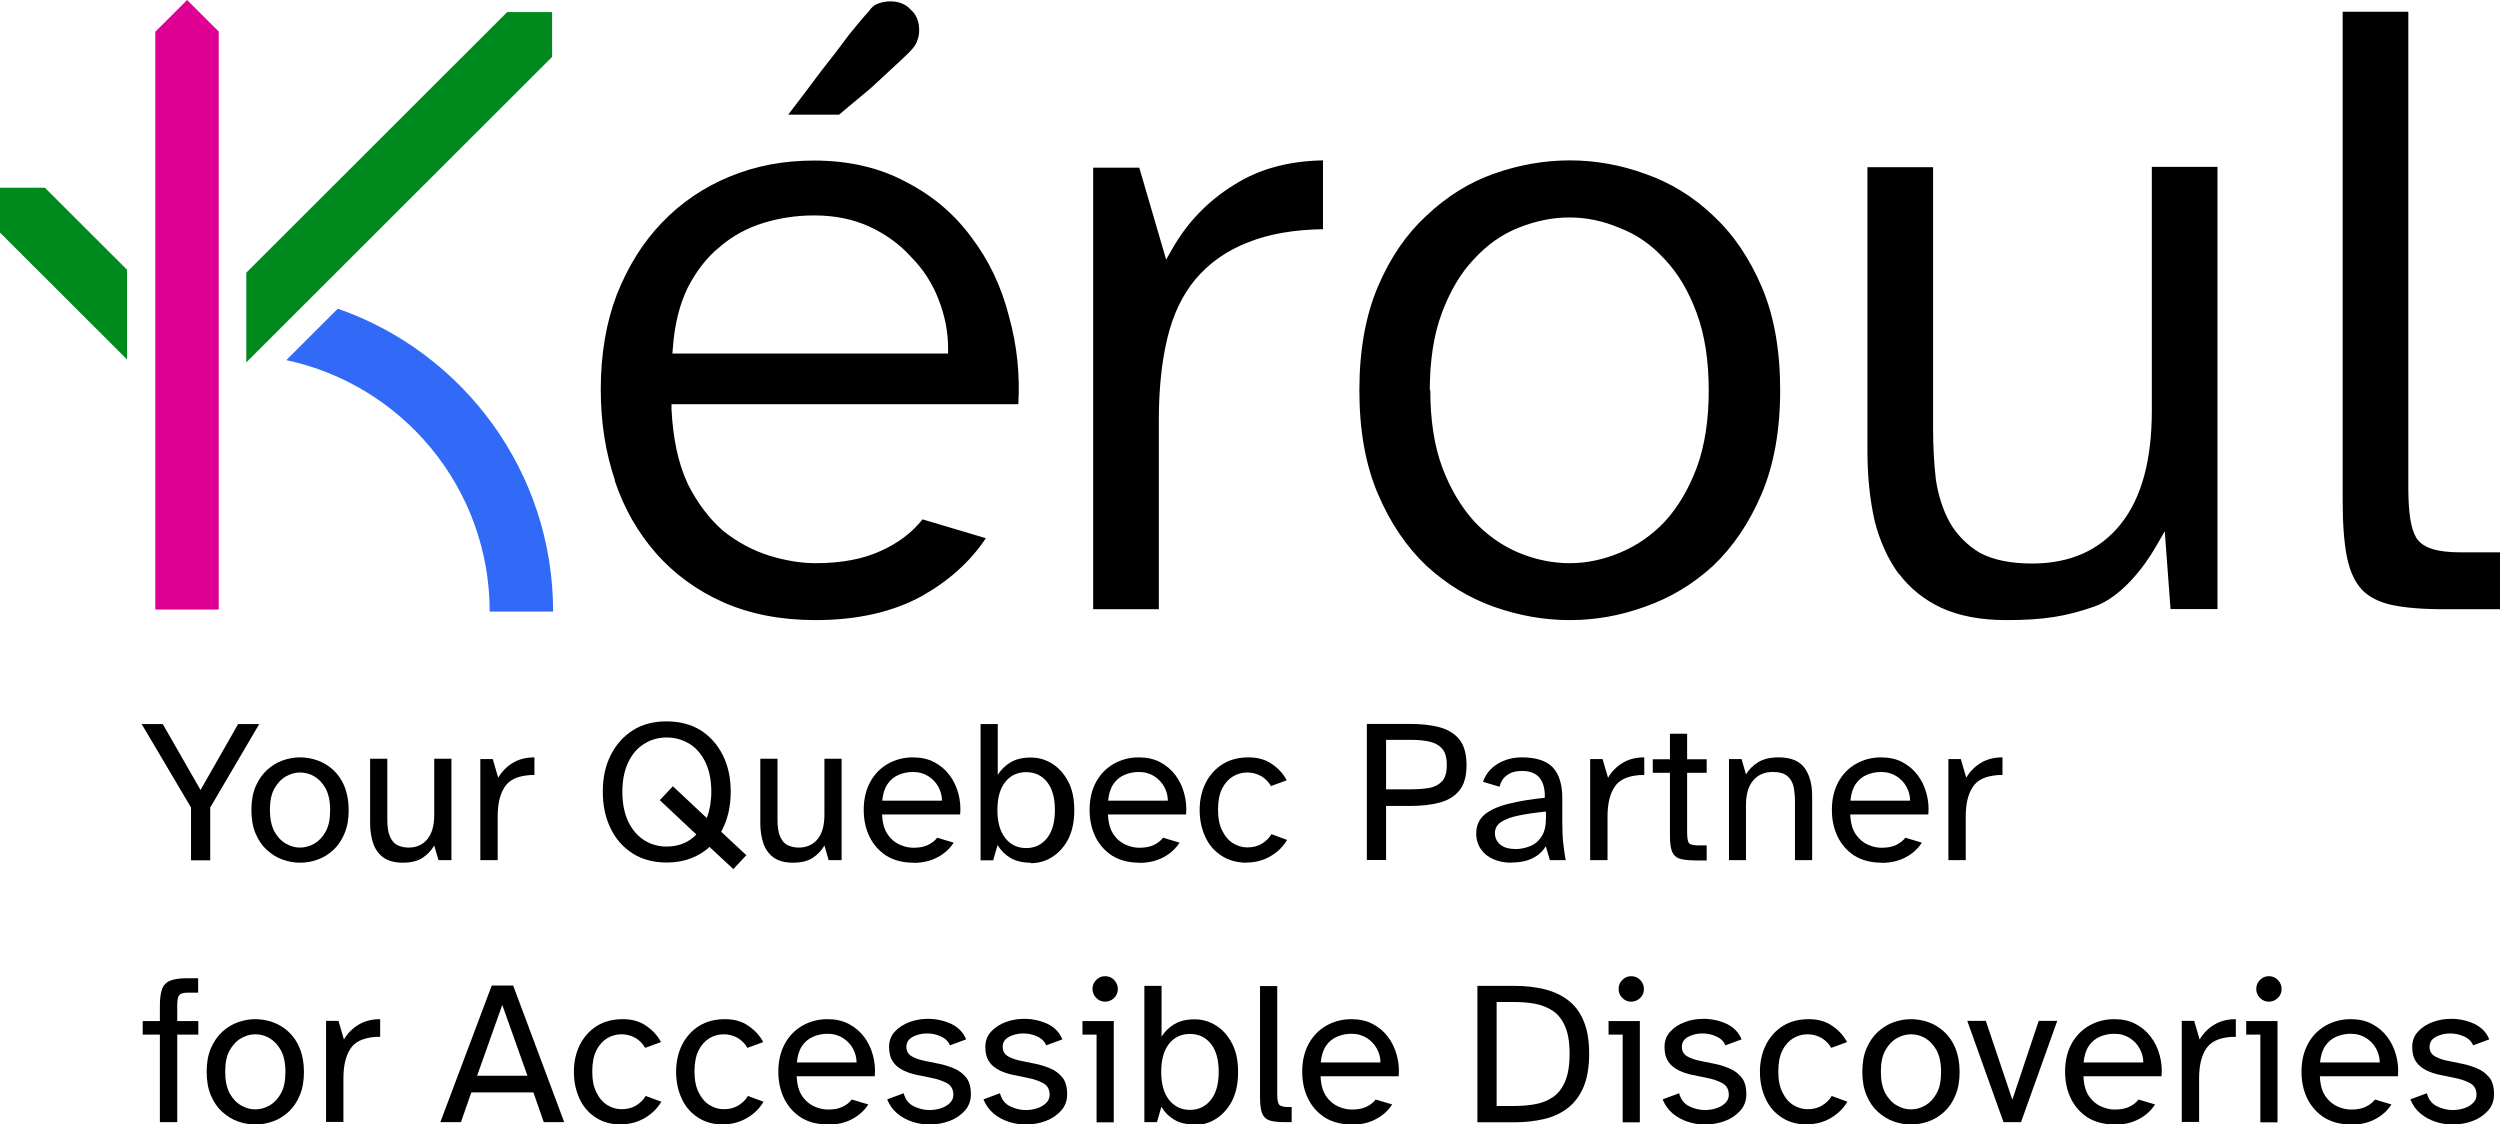 <svg width="249" height="112" viewBox="0 0 249 112" fill="none" xmlns="http://www.w3.org/2000/svg">
<g clip-path="url(#clip0_2001_20728)">
<path d="M21.786 3.164V60.712H15.467V3.164L18.635 0L21.803 3.164H21.786Z" fill="#DF0093"/>
<path d="M4.472 18.698L12.655 26.87V35.805L0 23.165V18.698H4.472ZM50.518 1.201L24.531 27.158V36.092L54.991 5.668V1.201H50.518Z" fill="#008A1E"/>
<path fill-rule="evenodd" clip-rule="evenodd" d="M28.529 35.855L33.645 30.745C46.131 35.094 55.092 46.955 55.092 60.915H48.773C48.773 48.614 40.1 38.343 28.529 35.872V35.855Z" fill="#306AF6"/>
<path d="M233.77 55.552C233.482 54.148 233.33 52.286 233.33 49.934V1.168H239.869V48.665C239.869 49.833 239.937 50.814 240.055 51.626C240.174 52.422 240.377 53.081 240.665 53.572C241.004 54.114 241.58 54.469 242.291 54.689C243.003 54.909 243.918 55.011 245.002 55.011H249V60.679H243.376C241.224 60.679 239.496 60.527 238.158 60.239C236.921 59.951 235.955 59.461 235.261 58.75C234.566 57.989 234.058 56.94 233.77 55.552ZM131.734 15.974C128.244 16.041 125.313 16.871 122.891 18.427C120.316 20.018 118.266 22.133 116.758 24.79L116.148 25.856L113.471 16.701H108.88V60.679H115.42V41.863C115.42 38.8 115.691 36.11 116.25 33.758C116.809 31.389 117.741 29.409 119.062 27.819C120.451 26.177 122.213 24.942 124.331 24.13C126.397 23.301 128.871 22.878 131.768 22.827V15.991L131.734 15.974ZM189.147 57.16C190.231 58.598 191.638 59.731 193.366 60.544C195.144 61.356 197.296 61.762 199.82 61.762C203.496 61.762 205.749 61.407 208.562 60.425C209.9 59.968 211.12 59.004 212.204 57.87C213.271 56.736 214.152 55.45 214.762 54.384L215.609 52.912L216.185 60.662H220.861V16.617H214.322V40.882C214.322 45.789 213.322 49.579 211.221 52.202C209.121 54.824 206.156 56.127 202.412 56.127C200.311 56.127 198.566 55.789 197.194 55.061C195.924 54.3 194.924 53.285 194.213 52.066C193.518 50.797 193.044 49.342 192.806 47.718V47.701C192.62 46.11 192.535 44.418 192.535 42.641V16.651H185.996V44.909C185.996 47.413 186.233 49.731 186.708 51.863C187.233 53.928 188.046 55.704 189.147 57.21V57.16ZM84.536 10.61C85.197 10.068 85.908 9.476 86.688 8.816C87.467 8.089 88.212 7.395 88.941 6.735C89.669 6.075 90.194 5.567 90.55 5.212C91.007 4.755 91.245 4.4 91.329 4.146V4.112C91.482 3.74 91.55 3.401 91.55 3.046C91.55 2.082 91.245 1.405 90.652 0.914H90.635V0.88C90.144 0.39 89.5 0.136 88.653 0.136C88.246 0.136 87.823 0.22 87.399 0.373C87.077 0.508 86.789 0.745 86.552 1.1V1.134L86.501 1.168C86.112 1.574 85.468 2.335 84.553 3.469C83.706 4.62 82.808 5.804 81.842 7.006C80.945 8.207 80.097 9.341 79.318 10.356C78.996 10.779 78.725 11.134 78.505 11.422H83.57C83.774 11.253 84.096 10.982 84.519 10.627L84.536 10.61ZM61.259 47.87C60.31 45.078 59.836 42.049 59.836 38.783C59.836 35.264 60.378 32.116 61.428 29.358C62.547 26.516 64.054 24.13 65.918 22.184C67.849 20.17 70.102 18.647 72.694 17.581C75.269 16.515 78.064 15.991 81.063 15.991C84.536 15.991 87.585 16.701 90.211 18.106C92.854 19.459 95.023 21.287 96.717 23.588C98.478 25.89 99.749 28.546 100.511 31.575C101.291 34.384 101.596 37.277 101.426 40.255H66.883V40.797C67.036 43.69 67.544 46.144 68.493 48.174V48.191C69.475 50.12 70.661 51.694 72.05 52.895C73.49 54.029 75.015 54.841 76.641 55.349C78.251 55.84 79.776 56.093 81.216 56.093C83.791 56.093 85.976 55.687 87.755 54.858C89.449 54.097 90.838 53.048 91.888 51.728L98.191 53.606C96.649 55.924 94.514 57.853 91.804 59.376C88.89 60.967 85.366 61.762 81.216 61.762C77.793 61.762 74.727 61.17 72.034 59.985C69.391 58.801 67.171 57.176 65.359 55.129C63.546 53.065 62.157 50.645 61.225 47.87H61.259ZM66.968 35.213H94.43V34.688C94.43 33.047 94.108 31.44 93.498 29.866C92.871 28.225 91.956 26.82 90.77 25.619C89.635 24.35 88.263 23.351 86.637 22.59C84.993 21.828 83.147 21.456 81.08 21.456C79.335 21.456 77.658 21.71 76.049 22.201C74.422 22.708 72.965 23.487 71.712 24.57C70.441 25.585 69.374 26.956 68.51 28.631C67.697 30.289 67.188 32.286 67.019 34.638L66.968 35.213ZM137.24 49.19C136.003 46.296 135.393 42.861 135.393 38.868C135.393 34.874 136.02 31.423 137.24 28.546C138.476 25.636 140.103 23.284 142.085 21.473C144.084 19.578 146.303 18.19 148.76 17.311C151.301 16.414 153.825 15.974 156.349 15.974C158.874 15.974 161.381 16.414 163.854 17.311C166.378 18.19 168.632 19.578 170.614 21.456C172.596 23.284 174.205 25.636 175.459 28.546C176.696 31.44 177.305 34.874 177.305 38.868C177.305 42.861 176.679 46.313 175.459 49.19C174.222 52.1 172.596 54.486 170.614 56.364C168.615 58.192 166.361 59.545 163.854 60.425C161.381 61.322 158.89 61.762 156.349 61.762C153.808 61.762 151.301 61.322 148.76 60.425C146.303 59.545 144.084 58.192 142.085 56.364C140.103 54.486 138.476 52.1 137.24 49.19ZM142.458 38.868C142.458 41.812 142.847 44.401 143.66 46.584C144.457 48.699 145.524 50.476 146.828 51.931C148.133 53.318 149.607 54.351 151.25 55.044C152.927 55.738 154.621 56.093 156.332 56.093C158.043 56.093 159.687 55.738 161.313 55.061C163.007 54.367 164.515 53.318 165.819 51.948C167.141 50.493 168.191 48.716 168.987 46.601C169.8 44.401 170.19 41.829 170.19 38.885C170.19 35.941 169.8 33.352 168.987 31.169C168.191 29.003 167.124 27.209 165.802 25.822C164.498 24.384 162.99 23.334 161.279 22.691C159.653 21.998 157.993 21.659 156.298 21.659C154.604 21.659 152.91 22.015 151.233 22.691C149.59 23.334 148.116 24.384 146.795 25.822C145.473 27.209 144.423 29.003 143.61 31.169C142.796 33.352 142.407 35.941 142.407 38.885L142.458 38.868Z" fill="black"/>
<path d="M19.025 85.688V80.425L14.112 72.117H16.212L19.973 78.683L23.717 72.117H25.818L20.939 80.425V85.688H19.025Z" fill="black"/>
<path d="M29.884 85.925C29.308 85.925 28.732 85.823 28.156 85.62C27.58 85.417 27.072 85.096 26.597 84.672C26.123 84.249 25.75 83.708 25.462 83.031C25.174 82.354 25.039 81.576 25.039 80.679C25.039 79.782 25.174 78.987 25.462 78.327C25.75 77.667 26.123 77.126 26.597 76.686C27.072 76.263 27.58 75.941 28.156 75.738C28.732 75.535 29.308 75.434 29.884 75.434C30.46 75.434 31.053 75.535 31.629 75.738C32.205 75.941 32.73 76.263 33.187 76.686C33.645 77.109 34.034 77.65 34.305 78.327C34.576 78.987 34.729 79.782 34.729 80.679C34.729 81.576 34.593 82.371 34.305 83.031C34.034 83.691 33.662 84.233 33.187 84.672C32.713 85.096 32.205 85.417 31.629 85.62C31.053 85.823 30.477 85.925 29.884 85.925ZM29.884 84.419C30.375 84.419 30.849 84.283 31.307 84.029C31.764 83.759 32.154 83.353 32.442 82.811C32.747 82.27 32.882 81.559 32.882 80.679C32.882 79.799 32.73 79.105 32.442 78.547C32.137 78.006 31.764 77.6 31.307 77.329C30.849 77.058 30.375 76.94 29.884 76.94C29.392 76.94 28.935 77.075 28.478 77.329C28.003 77.6 27.631 78.006 27.326 78.547C27.021 79.088 26.885 79.799 26.885 80.679C26.885 81.559 27.038 82.253 27.326 82.811C27.631 83.353 28.003 83.759 28.478 84.029C28.952 84.3 29.409 84.419 29.884 84.419Z" fill="black"/>
<path d="M40.117 85.925C39.337 85.925 38.693 85.756 38.219 85.434C37.745 85.096 37.406 84.639 37.186 84.047C36.982 83.454 36.864 82.778 36.864 82.016V75.569H38.575V81.61C38.575 82.355 38.66 82.93 38.846 83.336C39.032 83.742 39.269 84.03 39.591 84.182C39.913 84.334 40.286 84.419 40.693 84.419C41.489 84.419 42.115 84.131 42.573 83.573C43.03 83.015 43.251 82.202 43.251 81.119V75.569H44.962V85.671H43.674L43.251 84.216C42.963 84.707 42.573 85.113 42.099 85.434C41.607 85.756 40.947 85.925 40.099 85.925H40.117Z" fill="black"/>
<path d="M47.841 85.688V75.603H49.078L49.62 77.464C49.976 76.855 50.45 76.364 51.06 75.992C51.67 75.62 52.382 75.434 53.229 75.434V77.193H52.941C52.839 77.193 52.737 77.193 52.653 77.21C51.501 77.312 50.687 77.701 50.247 78.412C49.789 79.122 49.569 80.087 49.569 81.339V85.671H47.858L47.841 85.688Z" fill="black"/>
<path d="M73.05 86.568L70.661 84.351C70.136 84.859 69.509 85.231 68.781 85.502C68.069 85.773 67.273 85.908 66.392 85.908C65.088 85.908 63.969 85.603 63.021 85.011C62.072 84.402 61.327 83.573 60.818 82.507C60.293 81.441 60.039 80.223 60.039 78.852C60.039 77.481 60.293 76.28 60.818 75.231C61.343 74.182 62.072 73.353 63.021 72.743C63.969 72.134 65.104 71.847 66.392 71.847C67.68 71.847 68.848 72.151 69.797 72.743C70.746 73.353 71.474 74.182 71.999 75.231C72.525 76.28 72.779 77.498 72.779 78.852C72.779 79.613 72.694 80.324 72.542 81.001C72.372 81.678 72.135 82.287 71.83 82.845L74.337 85.18L73.033 86.568H73.05ZM66.409 84.317C67.595 84.317 68.594 83.911 69.357 83.116L65.714 79.698L67.019 78.311L70.39 81.475C70.543 81.103 70.644 80.713 70.729 80.273C70.797 79.833 70.847 79.36 70.847 78.869C70.847 77.701 70.644 76.72 70.254 75.908C69.865 75.096 69.323 74.486 68.662 74.08C67.984 73.674 67.239 73.454 66.409 73.454C65.579 73.454 64.85 73.657 64.173 74.08C63.495 74.486 62.97 75.096 62.58 75.908C62.191 76.72 61.987 77.701 61.987 78.869C61.987 80.036 62.191 81.035 62.58 81.847C62.97 82.659 63.512 83.268 64.173 83.691C64.85 84.114 65.579 84.317 66.409 84.317Z" fill="black"/>
<path d="M78.979 85.925C78.2 85.925 77.556 85.756 77.082 85.434C76.608 85.096 76.269 84.639 76.048 84.047C75.845 83.454 75.727 82.778 75.727 82.016V75.569H77.438V81.61C77.438 82.355 77.522 82.93 77.709 83.336C77.895 83.742 78.132 84.03 78.454 84.182C78.776 84.334 79.149 84.419 79.555 84.419C80.352 84.419 80.978 84.131 81.436 83.573C81.893 83.015 82.113 82.202 82.113 81.119V75.569H83.824V85.671H82.537L82.113 84.216C81.825 84.707 81.436 85.113 80.961 85.434C80.47 85.756 79.809 85.925 78.962 85.925H78.979Z" fill="black"/>
<path d="M90.974 85.925C89.923 85.925 89.025 85.688 88.28 85.231C87.552 84.757 86.993 84.131 86.603 83.336C86.213 82.54 86.027 81.644 86.027 80.662C86.027 79.596 86.247 78.665 86.671 77.887C87.094 77.109 87.687 76.5 88.433 76.077C89.178 75.654 90.008 75.434 90.923 75.434C91.719 75.434 92.431 75.586 93.04 75.907C93.65 76.229 94.159 76.652 94.565 77.193C94.972 77.735 95.26 78.327 95.446 79.021C95.632 79.698 95.7 80.391 95.632 81.119H87.856C87.89 81.965 88.077 82.625 88.415 83.116C88.754 83.606 89.178 83.945 89.652 84.148C90.127 84.351 90.567 84.436 90.974 84.436C91.55 84.436 92.024 84.351 92.414 84.165C92.803 83.979 93.108 83.742 93.345 83.437L94.989 83.928C94.616 84.503 94.108 84.994 93.413 85.366C92.736 85.739 91.922 85.942 90.974 85.942V85.925ZM87.873 79.748H93.82C93.82 79.275 93.701 78.818 93.464 78.378C93.227 77.938 92.888 77.583 92.465 77.312C92.041 77.041 91.533 76.889 90.923 76.889C90.415 76.889 89.94 76.99 89.5 77.177C89.059 77.363 88.687 77.667 88.399 78.09C88.111 78.513 87.941 79.055 87.873 79.731V79.748Z" fill="black"/>
<path d="M102.646 85.925C101.866 85.925 101.189 85.772 100.647 85.451C100.105 85.129 99.681 84.706 99.359 84.165L98.919 85.688H97.665V72.117H99.376V77.194C99.681 76.669 100.121 76.246 100.664 75.924C101.206 75.603 101.866 75.451 102.663 75.451C103.459 75.451 104.153 75.654 104.814 76.077C105.475 76.483 106 77.092 106.407 77.87C106.813 78.649 107 79.596 107 80.713C107 81.83 106.796 82.777 106.407 83.556C106 84.334 105.475 84.926 104.814 85.349C104.153 85.772 103.442 85.975 102.663 85.975L102.646 85.925ZM102.205 84.469C103.069 84.469 103.764 84.131 104.289 83.471C104.814 82.811 105.068 81.881 105.068 80.679C105.068 79.478 104.814 78.547 104.289 77.887C103.764 77.227 103.069 76.906 102.205 76.906C101.341 76.906 100.647 77.227 100.121 77.887C99.596 78.547 99.342 79.478 99.342 80.679C99.342 81.881 99.596 82.794 100.121 83.471C100.647 84.131 101.341 84.469 102.205 84.469Z" fill="black"/>
<path d="M113.471 85.925C112.421 85.925 111.523 85.688 110.778 85.231C110.049 84.757 109.49 84.131 109.1 83.336C108.711 82.54 108.524 81.644 108.524 80.662C108.524 79.596 108.745 78.665 109.168 77.887C109.592 77.109 110.185 76.5 110.93 76.077C111.675 75.654 112.506 75.434 113.42 75.434C114.217 75.434 114.928 75.586 115.538 75.907C116.148 76.229 116.656 76.652 117.063 77.193C117.469 77.735 117.757 78.327 117.944 79.021C118.13 79.698 118.198 80.391 118.13 81.119H110.354C110.388 81.965 110.574 82.625 110.913 83.116C111.252 83.606 111.675 83.945 112.15 84.148C112.624 84.351 113.065 84.436 113.471 84.436C114.047 84.436 114.522 84.351 114.911 84.165C115.301 83.979 115.606 83.742 115.843 83.437L117.486 83.928C117.114 84.503 116.605 84.994 115.911 85.366C115.233 85.739 114.42 85.942 113.471 85.942V85.925ZM110.371 79.748H116.317C116.317 79.275 116.199 78.818 115.962 78.378C115.724 77.938 115.386 77.583 114.962 77.312C114.539 77.041 114.03 76.889 113.42 76.889C112.912 76.889 112.438 76.99 111.997 77.177C111.557 77.363 111.184 77.667 110.896 78.09C110.608 78.513 110.439 79.055 110.371 79.731V79.748Z" fill="black"/>
<path d="M124.195 85.925C123.229 85.925 122.399 85.705 121.688 85.248C120.976 84.791 120.434 84.182 120.061 83.386C119.689 82.591 119.485 81.694 119.485 80.679C119.485 79.664 119.689 78.784 120.078 77.989C120.485 77.193 121.044 76.567 121.772 76.11C122.501 75.654 123.365 75.434 124.364 75.434C125.279 75.434 126.058 75.654 126.702 76.11C127.346 76.55 127.837 77.092 128.159 77.718L126.584 78.293C126.363 77.887 126.042 77.566 125.635 77.312C125.211 77.075 124.754 76.94 124.229 76.94C123.704 76.94 123.246 77.075 122.806 77.329C122.365 77.6 121.993 78.006 121.722 78.547C121.451 79.088 121.315 79.799 121.315 80.645C121.315 81.491 121.451 82.185 121.739 82.743C122.01 83.302 122.382 83.725 122.823 83.996C123.263 84.266 123.738 84.402 124.229 84.402C124.788 84.402 125.262 84.283 125.686 84.029C126.092 83.776 126.414 83.471 126.634 83.082L128.193 83.657C127.82 84.3 127.278 84.842 126.567 85.265C125.855 85.688 125.059 85.908 124.161 85.908L124.195 85.925Z" fill="black"/>
<path d="M136.138 85.654V72.101H140.39C141.509 72.101 142.491 72.202 143.338 72.422C144.185 72.642 144.846 73.048 145.337 73.624C145.812 74.216 146.066 75.062 146.066 76.195C146.066 77.329 145.828 78.158 145.337 78.751C144.863 79.343 144.185 79.732 143.338 79.952C142.491 80.172 141.509 80.273 140.39 80.273H138.053V85.654H136.138ZM138.053 78.615H140.56C141.221 78.615 141.813 78.564 142.356 78.48C142.881 78.378 143.304 78.158 143.626 77.82C143.948 77.481 144.1 76.94 144.1 76.195C144.1 75.451 143.948 74.909 143.626 74.554C143.304 74.199 142.881 73.979 142.356 73.86C141.83 73.742 141.237 73.691 140.56 73.691H138.053V78.615Z" fill="black"/>
<path d="M150.505 85.925C149.861 85.925 149.285 85.806 148.76 85.586C148.235 85.366 147.811 85.028 147.506 84.588C147.201 84.148 147.032 83.64 147.032 83.014C147.032 82.219 147.32 81.593 147.879 81.119C148.438 80.662 149.234 80.307 150.267 80.053C151.284 79.799 152.487 79.596 153.859 79.461C153.893 78.615 153.723 77.955 153.351 77.481C152.978 77.024 152.402 76.787 151.589 76.787C150.979 76.787 150.488 76.923 150.098 77.21C149.708 77.481 149.471 77.87 149.353 78.361L147.709 77.87C147.98 77.092 148.472 76.5 149.166 76.077C149.861 75.654 150.674 75.434 151.572 75.434C152.961 75.434 153.995 75.755 154.638 76.415C155.282 77.075 155.604 78.107 155.604 79.512V81.864C155.604 82.71 155.638 83.42 155.706 84.046C155.773 84.656 155.858 85.197 155.943 85.671H154.367L153.961 84.283C153.656 84.791 153.232 85.18 152.673 85.468C152.114 85.755 151.403 85.908 150.522 85.908L150.505 85.925ZM150.877 84.571C151.403 84.571 151.911 84.469 152.385 84.283C152.859 84.097 153.249 83.776 153.537 83.319C153.842 82.862 153.978 82.253 153.978 81.457V80.831C152.944 80.933 152.046 81.068 151.284 81.221C150.522 81.373 149.946 81.593 149.522 81.864C149.115 82.134 148.895 82.507 148.895 82.963C148.895 83.42 149.065 83.826 149.42 84.114C149.759 84.402 150.251 84.554 150.86 84.554L150.877 84.571Z" fill="black"/>
<path d="M158.382 85.688V75.603H159.619L160.161 77.464C160.516 76.855 160.991 76.364 161.601 75.992C162.211 75.62 162.922 75.434 163.769 75.434V77.193H163.481C163.379 77.193 163.278 77.193 163.193 77.21C162.041 77.312 161.228 77.701 160.787 78.412C160.33 79.122 160.11 80.087 160.11 81.339V85.671H158.399L158.382 85.688Z" fill="black"/>
<path d="M168.699 85.688C168.055 85.688 167.564 85.621 167.225 85.502C166.886 85.367 166.649 85.13 166.514 84.757C166.378 84.385 166.327 83.861 166.327 83.167V76.974H164.616V75.62H166.327V73.082H168.038V75.62H169.987V76.974H168.038V82.896C168.038 83.404 168.089 83.759 168.191 83.928C168.292 84.098 168.58 84.199 169.072 84.199H169.987V85.705H168.699V85.688Z" fill="black"/>
<path d="M172.206 85.688V75.603H173.46L173.9 77.126C174.188 76.652 174.578 76.246 175.103 75.924C175.611 75.603 176.306 75.434 177.153 75.434C178.372 75.434 179.236 75.789 179.745 76.5C180.253 77.21 180.49 78.141 180.49 79.292V85.671H178.779V79.799C178.779 79.292 178.728 78.801 178.644 78.361C178.542 77.921 178.339 77.566 178.017 77.295C177.695 77.024 177.22 76.889 176.56 76.889C175.73 76.889 175.086 77.176 174.612 77.735C174.137 78.293 173.9 79.122 173.9 80.205V85.671H172.189L172.206 85.688Z" fill="black"/>
<path d="M187.402 85.925C186.352 85.925 185.454 85.688 184.708 85.231C183.98 84.757 183.421 84.131 183.031 83.336C182.641 82.54 182.455 81.644 182.455 80.662C182.455 79.596 182.675 78.665 183.099 77.887C183.522 77.109 184.115 76.5 184.861 76.077C185.606 75.654 186.436 75.434 187.351 75.434C188.147 75.434 188.859 75.586 189.469 75.907C190.079 76.229 190.587 76.652 190.993 77.193C191.4 77.735 191.688 78.327 191.874 79.021C192.061 79.698 192.128 80.391 192.061 81.119H184.285C184.319 81.965 184.505 82.625 184.844 83.116C185.183 83.606 185.606 83.945 186.08 84.148C186.555 84.351 186.995 84.436 187.402 84.436C187.978 84.436 188.452 84.351 188.842 84.165C189.232 83.979 189.536 83.742 189.774 83.437L191.417 83.928C191.044 84.503 190.536 84.994 189.841 85.366C189.164 85.739 188.351 85.942 187.402 85.942V85.925ZM184.302 79.748H190.248C190.248 79.275 190.129 78.818 189.892 78.378C189.655 77.938 189.316 77.583 188.893 77.312C188.469 77.041 187.961 76.889 187.351 76.889C186.843 76.889 186.368 76.99 185.928 77.177C185.488 77.363 185.115 77.667 184.827 78.09C184.539 78.513 184.369 79.055 184.302 79.731V79.748Z" fill="black"/>
<path d="M194.06 85.688V75.603H195.297L195.839 77.464C196.195 76.855 196.669 76.364 197.279 75.992C197.889 75.62 198.6 75.434 199.447 75.434V77.193H199.159C199.058 77.193 198.956 77.193 198.871 77.21C197.719 77.312 196.906 77.701 196.466 78.412C196.008 79.122 195.788 80.087 195.788 81.339V85.671H194.077L194.06 85.688Z" fill="black"/>
<path d="M15.924 111.764V103.049H14.213V101.696H15.924V100.19C15.924 99.496 15.992 98.954 16.128 98.548C16.263 98.142 16.534 97.855 16.924 97.686C17.314 97.516 17.89 97.432 18.635 97.432H19.736V98.87H18.686C18.245 98.87 17.974 98.954 17.839 99.141C17.703 99.31 17.652 99.665 17.652 100.173V101.696H19.753V103.049H17.652V111.764H15.941H15.924Z" fill="black"/>
<path d="M25.429 112C24.853 112 24.277 111.898 23.701 111.695C23.125 111.492 22.616 111.171 22.142 110.748C21.668 110.325 21.295 109.783 21.007 109.106C20.719 108.429 20.584 107.651 20.584 106.754C20.584 105.857 20.719 105.062 21.007 104.402C21.295 103.742 21.668 103.201 22.142 102.761C22.616 102.338 23.125 102.016 23.701 101.813C24.277 101.61 24.853 101.509 25.429 101.509C26.005 101.509 26.598 101.61 27.174 101.813C27.75 102.016 28.275 102.338 28.732 102.761C29.19 103.184 29.579 103.725 29.85 104.402C30.121 105.062 30.274 105.857 30.274 106.754C30.274 107.651 30.138 108.446 29.85 109.106C29.579 109.766 29.206 110.308 28.732 110.748C28.258 111.171 27.75 111.492 27.174 111.695C26.598 111.898 26.022 112 25.429 112ZM25.429 110.494C25.92 110.494 26.394 110.358 26.852 110.105C27.309 109.834 27.699 109.428 27.987 108.886C28.292 108.345 28.427 107.634 28.427 106.754C28.427 105.874 28.275 105.181 27.987 104.622C27.682 104.081 27.309 103.675 26.852 103.404C26.394 103.133 25.92 103.015 25.429 103.015C24.937 103.015 24.48 103.15 24.023 103.404C23.548 103.675 23.175 104.081 22.87 104.622C22.566 105.164 22.43 105.874 22.43 106.754C22.43 107.634 22.582 108.328 22.87 108.886C23.175 109.428 23.548 109.834 24.023 110.105C24.497 110.375 24.954 110.494 25.429 110.494Z" fill="black"/>
<path d="M32.476 111.763V101.678H33.713L34.255 103.539C34.611 102.93 35.085 102.439 35.695 102.067C36.305 101.695 37.016 101.509 37.863 101.509V103.269H37.575C37.474 103.269 37.372 103.269 37.287 103.285C36.135 103.387 35.322 103.776 34.882 104.487C34.424 105.198 34.204 106.162 34.204 107.414V111.746H32.493L32.476 111.763Z" fill="black"/>
<path d="M43.86 111.764L48.977 98.159H51.111L56.194 111.764H54.16L53.127 108.802H46.944L45.91 111.764H43.877H43.86ZM47.52 107.144H52.534L50.027 100.088L47.52 107.144Z" fill="black"/>
<path d="M61.869 112C60.903 112 60.073 111.78 59.361 111.323C58.65 110.866 58.108 110.257 57.735 109.462C57.362 108.666 57.159 107.77 57.159 106.754C57.159 105.739 57.362 104.859 57.752 104.064C58.159 103.269 58.718 102.642 59.446 102.186C60.175 101.729 61.039 101.509 62.038 101.509C62.953 101.509 63.732 101.729 64.376 102.186C65.02 102.626 65.511 103.167 65.833 103.793L64.257 104.368C64.037 103.962 63.715 103.641 63.309 103.387C62.885 103.15 62.428 103.015 61.903 103.015C61.377 103.015 60.92 103.15 60.48 103.404C60.039 103.675 59.666 104.081 59.395 104.622C59.124 105.164 58.989 105.874 58.989 106.72C58.989 107.566 59.124 108.26 59.412 108.819C59.683 109.377 60.056 109.8 60.497 110.071C60.937 110.342 61.411 110.477 61.903 110.477C62.462 110.477 62.936 110.358 63.36 110.105C63.766 109.851 64.088 109.546 64.308 109.157L65.867 109.732C65.494 110.375 64.952 110.917 64.24 111.34C63.529 111.763 62.733 111.983 61.835 111.983L61.869 112Z" fill="black"/>
<path d="M72.05 112C71.085 112 70.255 111.78 69.543 111.323C68.832 110.866 68.29 110.257 67.917 109.462C67.544 108.666 67.341 107.77 67.341 106.754C67.341 105.739 67.544 104.859 67.934 104.064C68.34 103.269 68.899 102.642 69.628 102.186C70.356 101.729 71.22 101.509 72.22 101.509C73.135 101.509 73.914 101.729 74.558 102.186C75.201 102.626 75.693 103.167 76.015 103.793L74.439 104.368C74.219 103.962 73.897 103.641 73.49 103.387C73.067 103.15 72.609 103.015 72.084 103.015C71.559 103.015 71.102 103.15 70.661 103.404C70.221 103.675 69.848 104.081 69.577 104.622C69.306 105.164 69.171 105.874 69.171 106.72C69.171 107.566 69.306 108.26 69.594 108.819C69.865 109.377 70.238 109.8 70.678 110.071C71.119 110.342 71.593 110.477 72.084 110.477C72.643 110.477 73.118 110.358 73.541 110.105C73.948 109.851 74.27 109.546 74.49 109.157L76.049 109.732C75.676 110.375 75.134 110.917 74.422 111.34C73.711 111.763 72.914 111.983 72.017 111.983L72.05 112Z" fill="black"/>
<path d="M82.469 112C81.419 112 80.521 111.763 79.776 111.306C79.047 110.832 78.488 110.206 78.099 109.411C77.709 108.616 77.522 107.719 77.522 106.737C77.522 105.671 77.743 104.741 78.166 103.962C78.59 103.184 79.183 102.575 79.928 102.152C80.674 101.729 81.504 101.509 82.418 101.509C83.215 101.509 83.926 101.661 84.536 101.983C85.146 102.304 85.654 102.727 86.061 103.269C86.467 103.81 86.755 104.402 86.942 105.096C87.128 105.773 87.196 106.467 87.128 107.194H79.352C79.386 108.04 79.572 108.7 79.911 109.191C80.25 109.682 80.674 110.02 81.148 110.223C81.622 110.426 82.063 110.511 82.469 110.511C83.045 110.511 83.52 110.426 83.909 110.24C84.299 110.054 84.604 109.817 84.841 109.512L86.484 110.003C86.112 110.578 85.603 111.069 84.909 111.441C84.231 111.814 83.418 112.017 82.469 112.017V112ZM79.369 105.824H85.315C85.315 105.35 85.197 104.893 84.96 104.453C84.722 104.013 84.384 103.658 83.96 103.387C83.537 103.116 83.028 102.964 82.418 102.964C81.91 102.964 81.436 103.066 80.995 103.252C80.555 103.438 80.182 103.742 79.894 104.165C79.606 104.588 79.437 105.13 79.369 105.807V105.824Z" fill="black"/>
<path d="M92.583 112C92.007 112 91.431 111.916 90.872 111.73C90.313 111.544 89.805 111.273 89.364 110.901C88.924 110.528 88.585 110.055 88.365 109.496L90.008 108.887C90.16 109.479 90.482 109.919 90.991 110.173C91.499 110.427 92.024 110.562 92.583 110.562C92.99 110.562 93.379 110.494 93.735 110.376C94.091 110.258 94.396 110.071 94.616 109.851C94.836 109.631 94.955 109.361 94.955 109.056C94.955 108.498 94.735 108.109 94.294 107.872C93.854 107.635 93.329 107.466 92.719 107.347L91.312 107.06C90.821 106.958 90.364 106.806 89.957 106.603C89.551 106.4 89.195 106.129 88.941 105.757C88.687 105.384 88.551 104.911 88.551 104.284C88.551 103.658 88.737 103.168 89.127 102.745C89.5 102.339 89.991 102.017 90.584 101.797C91.177 101.577 91.787 101.476 92.448 101.476C93.244 101.476 94.006 101.645 94.718 101.966C95.429 102.305 95.937 102.812 96.225 103.523L94.616 104.115C94.447 103.709 94.125 103.405 93.684 103.218C93.244 103.015 92.786 102.931 92.312 102.931C91.804 102.931 91.329 103.049 90.906 103.269C90.482 103.506 90.279 103.828 90.279 104.268C90.279 104.707 90.465 105.012 90.821 105.215C91.177 105.418 91.617 105.57 92.16 105.672L93.481 105.943C94.023 106.044 94.531 106.213 95.023 106.417C95.514 106.62 95.903 106.924 96.225 107.313C96.547 107.703 96.7 108.278 96.7 108.989C96.7 109.632 96.496 110.173 96.107 110.613C95.717 111.053 95.209 111.408 94.582 111.645C93.955 111.882 93.295 112 92.583 112Z" fill="black"/>
<path d="M102.171 112C101.595 112 101.019 111.916 100.46 111.73C99.901 111.544 99.393 111.273 98.953 110.901C98.512 110.528 98.173 110.055 97.953 109.496L99.596 108.887C99.749 109.479 100.071 109.919 100.579 110.173C101.087 110.427 101.612 110.562 102.171 110.562C102.578 110.562 102.968 110.494 103.323 110.376C103.679 110.258 103.984 110.071 104.204 109.851C104.425 109.631 104.543 109.361 104.543 109.056C104.543 108.498 104.323 108.109 103.883 107.872C103.442 107.635 102.917 107.466 102.307 107.347L100.901 107.06C100.41 106.958 99.952 106.806 99.546 106.603C99.139 106.4 98.783 106.129 98.529 105.757C98.275 105.384 98.139 104.911 98.139 104.284C98.139 103.658 98.326 103.168 98.716 102.745C99.088 102.339 99.579 102.017 100.172 101.797C100.765 101.577 101.375 101.476 102.036 101.476C102.832 101.476 103.595 101.645 104.306 101.966C105.018 102.305 105.526 102.812 105.814 103.523L104.204 104.115C104.035 103.709 103.713 103.405 103.273 103.218C102.832 103.015 102.375 102.931 101.9 102.931C101.392 102.931 100.918 103.049 100.494 103.269C100.071 103.506 99.868 103.828 99.868 104.268C99.868 104.707 100.054 105.012 100.41 105.215C100.765 105.418 101.206 105.57 101.748 105.672L103.069 105.943C103.611 106.044 104.12 106.213 104.611 106.417C105.102 106.62 105.492 106.924 105.814 107.313C106.136 107.703 106.288 108.278 106.288 108.989C106.288 109.632 106.085 110.173 105.695 110.613C105.306 111.053 104.797 111.408 104.171 111.645C103.544 111.882 102.883 112 102.171 112Z" fill="black"/>
<path d="M109.219 111.764V103.049H107.813V101.696H110.93V111.781H109.219V111.764ZM110.066 99.767C109.727 99.767 109.439 99.648 109.185 99.394C108.931 99.141 108.813 98.836 108.813 98.498C108.813 98.159 108.931 97.855 109.185 97.601C109.439 97.347 109.727 97.228 110.066 97.228C110.405 97.228 110.727 97.347 110.964 97.601C111.201 97.855 111.337 98.142 111.337 98.498C111.337 98.853 111.218 99.157 110.964 99.394C110.71 99.648 110.405 99.767 110.066 99.767Z" fill="black"/>
<path d="M118.96 112C118.181 112 117.503 111.848 116.961 111.526C116.419 111.205 115.995 110.782 115.674 110.24L115.233 111.763H113.979V98.192H115.691V103.269C115.995 102.744 116.436 102.321 116.978 102C117.52 101.678 118.181 101.526 118.977 101.526C119.773 101.526 120.468 101.729 121.129 102.152C121.789 102.558 122.315 103.167 122.721 103.946C123.128 104.724 123.314 105.671 123.314 106.788C123.314 107.905 123.111 108.853 122.721 109.631C122.315 110.409 121.789 111.002 121.129 111.425C120.468 111.848 119.756 112.051 118.977 112.051L118.96 112ZM118.52 110.545C119.384 110.545 120.078 110.206 120.603 109.546C121.129 108.886 121.383 107.956 121.383 106.754C121.383 105.553 121.129 104.622 120.603 103.962C120.078 103.303 119.384 102.981 118.52 102.981C117.656 102.981 116.961 103.303 116.436 103.962C115.911 104.622 115.657 105.553 115.657 106.754C115.657 107.956 115.911 108.87 116.436 109.546C116.961 110.206 117.656 110.545 118.52 110.545Z" fill="black"/>
<path d="M127.871 111.764C127.228 111.764 126.736 111.696 126.397 111.578C126.059 111.442 125.821 111.205 125.686 110.833C125.55 110.461 125.5 109.936 125.5 109.242V98.21H127.211V108.955C127.211 109.462 127.261 109.818 127.38 109.987C127.482 110.156 127.787 110.258 128.261 110.258H128.651V111.764H127.905H127.871Z" fill="black"/>
<path d="M134.647 112C133.597 112 132.699 111.763 131.954 111.306C131.225 110.832 130.666 110.206 130.277 109.411C129.887 108.616 129.701 107.719 129.701 106.737C129.701 105.671 129.921 104.741 130.344 103.962C130.768 103.184 131.361 102.575 132.106 102.152C132.852 101.729 133.682 101.509 134.597 101.509C135.393 101.509 136.104 101.661 136.714 101.983C137.324 102.304 137.832 102.727 138.239 103.269C138.646 103.81 138.934 104.402 139.12 105.096C139.306 105.773 139.374 106.467 139.306 107.194H131.53C131.564 108.04 131.751 108.7 132.089 109.191C132.428 109.682 132.852 110.02 133.326 110.223C133.8 110.426 134.241 110.511 134.647 110.511C135.223 110.511 135.698 110.426 136.087 110.24C136.477 110.054 136.782 109.817 137.019 109.512L138.663 110.003C138.29 110.578 137.782 111.069 137.087 111.441C136.409 111.814 135.596 112.017 134.647 112.017V112ZM131.547 105.824H137.494C137.494 105.35 137.375 104.893 137.138 104.453C136.901 104.013 136.562 103.658 136.138 103.387C135.715 103.116 135.207 102.964 134.597 102.964C134.088 102.964 133.614 103.066 133.174 103.252C132.733 103.438 132.36 103.742 132.072 104.165C131.784 104.588 131.615 105.13 131.547 105.807V105.824Z" fill="black"/>
<path d="M147.15 111.763V98.192H150.86C151.944 98.192 152.944 98.311 153.842 98.531C154.74 98.751 155.536 99.123 156.196 99.631C156.857 100.138 157.382 100.832 157.738 101.712C158.111 102.592 158.28 103.675 158.28 104.961C158.28 106.247 158.094 107.347 157.738 108.227C157.365 109.106 156.857 109.8 156.196 110.325C155.536 110.849 154.756 111.222 153.842 111.442C152.944 111.661 151.944 111.78 150.86 111.78H147.15V111.763ZM149.064 110.156H150.809C151.521 110.156 152.198 110.105 152.859 109.986C153.52 109.868 154.113 109.648 154.638 109.293C155.163 108.954 155.57 108.43 155.875 107.736C156.18 107.042 156.332 106.111 156.332 104.961C156.332 103.81 156.18 102.896 155.875 102.203C155.57 101.526 155.163 101.001 154.638 100.663C154.113 100.324 153.52 100.088 152.859 99.969C152.198 99.851 151.521 99.8 150.809 99.8H149.064V110.172V110.156Z" fill="black"/>
<path d="M161.618 111.764V103.049H160.212V101.696H163.329V111.781H161.618V111.764ZM162.465 99.767C162.126 99.767 161.838 99.648 161.584 99.394C161.33 99.141 161.211 98.836 161.211 98.498C161.211 98.159 161.33 97.855 161.584 97.601C161.838 97.347 162.126 97.228 162.465 97.228C162.804 97.228 163.126 97.347 163.363 97.601C163.6 97.855 163.736 98.142 163.736 98.498C163.736 98.853 163.617 99.157 163.363 99.394C163.109 99.648 162.804 99.767 162.465 99.767Z" fill="black"/>
<path d="M169.817 112C169.241 112 168.665 111.916 168.106 111.73C167.547 111.544 167.039 111.273 166.599 110.901C166.158 110.528 165.819 110.055 165.599 109.496L167.242 108.887C167.395 109.479 167.717 109.919 168.225 110.173C168.733 110.427 169.258 110.562 169.817 110.562C170.224 110.562 170.614 110.494 170.969 110.376C171.325 110.258 171.63 110.071 171.85 109.851C172.071 109.631 172.189 109.361 172.189 109.056C172.189 108.498 171.969 108.109 171.528 107.872C171.088 107.635 170.563 107.466 169.953 107.347L168.547 107.06C168.056 106.958 167.598 106.806 167.192 106.603C166.785 106.4 166.429 106.129 166.175 105.757C165.921 105.384 165.785 104.911 165.785 104.284C165.785 103.658 165.972 103.168 166.361 102.745C166.734 102.339 167.225 102.017 167.818 101.797C168.411 101.577 169.021 101.476 169.682 101.476C170.478 101.476 171.241 101.645 171.952 101.966C172.664 102.305 173.172 102.812 173.46 103.523L171.85 104.115C171.681 103.709 171.359 103.405 170.919 103.218C170.478 103.015 170.021 102.931 169.546 102.931C169.038 102.931 168.564 103.049 168.14 103.269C167.717 103.506 167.513 103.828 167.513 104.268C167.513 104.707 167.7 105.012 168.056 105.215C168.411 105.418 168.852 105.57 169.394 105.672L170.715 105.943C171.257 106.044 171.766 106.213 172.257 106.417C172.748 106.62 173.138 106.924 173.46 107.313C173.782 107.703 173.934 108.278 173.934 108.989C173.934 109.632 173.731 110.173 173.341 110.613C172.952 111.053 172.443 111.408 171.816 111.645C171.19 111.882 170.529 112 169.817 112Z" fill="black"/>
<path d="M179.999 112C179.033 112 178.203 111.78 177.491 111.323C176.78 110.866 176.238 110.257 175.865 109.462C175.492 108.666 175.289 107.77 175.289 106.754C175.289 105.739 175.492 104.859 175.882 104.064C176.289 103.269 176.848 102.642 177.576 102.186C178.305 101.729 179.169 101.509 180.168 101.509C181.083 101.509 181.862 101.729 182.506 102.186C183.15 102.626 183.641 103.167 183.963 103.793L182.387 104.368C182.167 103.962 181.845 103.641 181.439 103.387C181.015 103.15 180.558 103.015 180.033 103.015C179.507 103.015 179.05 103.15 178.61 103.404C178.169 103.675 177.796 104.081 177.525 104.622C177.254 105.164 177.119 105.874 177.119 106.72C177.119 107.566 177.254 108.26 177.542 108.819C177.813 109.377 178.186 109.8 178.626 110.071C179.067 110.342 179.541 110.477 180.033 110.477C180.592 110.477 181.066 110.358 181.489 110.105C181.896 109.851 182.218 109.546 182.438 109.157L183.997 109.732C183.624 110.375 183.082 110.917 182.37 111.34C181.659 111.763 180.863 111.983 179.965 111.983L179.999 112Z" fill="black"/>
<path d="M190.333 112C189.757 112 189.181 111.898 188.605 111.695C188.029 111.492 187.521 111.171 187.046 110.748C186.572 110.325 186.199 109.783 185.911 109.106C185.623 108.429 185.488 107.651 185.488 106.754C185.488 105.857 185.623 105.062 185.911 104.402C186.199 103.742 186.572 103.201 187.046 102.761C187.521 102.338 188.029 102.016 188.605 101.813C189.181 101.61 189.757 101.509 190.333 101.509C190.909 101.509 191.502 101.61 192.078 101.813C192.654 102.016 193.179 102.338 193.636 102.761C194.094 103.184 194.484 103.725 194.755 104.402C195.026 105.062 195.178 105.857 195.178 106.754C195.178 107.651 195.043 108.446 194.755 109.106C194.484 109.766 194.111 110.308 193.636 110.748C193.162 111.171 192.654 111.492 192.078 111.695C191.502 111.898 190.926 112 190.333 112ZM190.333 110.494C190.824 110.494 191.299 110.358 191.756 110.105C192.213 109.834 192.603 109.428 192.891 108.886C193.196 108.345 193.332 107.634 193.332 106.754C193.332 105.874 193.179 105.181 192.891 104.622C192.586 104.081 192.213 103.675 191.756 103.404C191.299 103.133 190.824 103.015 190.333 103.015C189.842 103.015 189.384 103.15 188.927 103.404C188.452 103.675 188.08 104.081 187.775 104.622C187.47 105.164 187.334 105.874 187.334 106.754C187.334 107.634 187.487 108.328 187.775 108.886C188.08 109.428 188.452 109.834 188.927 110.105C189.401 110.375 189.859 110.494 190.333 110.494Z" fill="black"/>
<path d="M199.549 111.764L195.94 101.679H197.787L200.43 109.53L203.056 101.679H204.902L201.294 111.764H199.532H199.549Z" fill="black"/>
<path d="M210.628 112C209.578 112 208.68 111.763 207.935 111.306C207.206 110.832 206.647 110.206 206.258 109.411C205.868 108.616 205.682 107.719 205.682 106.737C205.682 105.671 205.902 104.741 206.325 103.962C206.749 103.184 207.342 102.575 208.087 102.152C208.833 101.729 209.663 101.509 210.578 101.509C211.374 101.509 212.085 101.661 212.695 101.983C213.305 102.304 213.813 102.727 214.22 103.269C214.627 103.81 214.915 104.402 215.101 105.096C215.287 105.773 215.355 106.467 215.287 107.194H207.511C207.545 108.04 207.732 108.7 208.07 109.191C208.409 109.682 208.833 110.02 209.307 110.223C209.781 110.426 210.222 110.511 210.628 110.511C211.204 110.511 211.679 110.426 212.068 110.24C212.458 110.054 212.763 109.817 213 109.512L214.643 110.003C214.271 110.578 213.763 111.069 213.068 111.441C212.39 111.814 211.577 112.017 210.628 112.017V112ZM207.528 105.824H213.475C213.475 105.35 213.356 104.893 213.119 104.453C212.882 104.013 212.543 103.658 212.119 103.387C211.696 103.116 211.187 102.964 210.578 102.964C210.069 102.964 209.595 103.066 209.155 103.252C208.714 103.438 208.341 103.742 208.053 104.165C207.765 104.588 207.596 105.13 207.528 105.807V105.824Z" fill="black"/>
<path d="M217.303 111.763V101.678H218.54L219.082 103.539C219.438 102.93 219.912 102.439 220.522 102.067C221.132 101.695 221.843 101.509 222.69 101.509V103.269H222.402C222.301 103.269 222.199 103.269 222.114 103.285C220.962 103.387 220.149 103.776 219.709 104.487C219.251 105.198 219.031 106.162 219.031 107.414V111.746H217.32L217.303 111.763Z" fill="black"/>
<path d="M225.13 111.764V103.049H223.724V101.696H226.841V111.781H225.13V111.764ZM225.977 99.767C225.638 99.767 225.35 99.648 225.096 99.394C224.842 99.141 224.723 98.836 224.723 98.498C224.723 98.159 224.842 97.855 225.096 97.601C225.35 97.347 225.638 97.228 225.977 97.228C226.316 97.228 226.637 97.347 226.875 97.601C227.112 97.855 227.247 98.142 227.247 98.498C227.247 98.853 227.129 99.157 226.875 99.394C226.621 99.648 226.316 99.767 225.977 99.767Z" fill="black"/>
<path d="M234.176 112C233.126 112 232.228 111.763 231.483 111.306C230.754 110.832 230.195 110.206 229.805 109.411C229.416 108.616 229.229 107.719 229.229 106.737C229.229 105.671 229.45 104.741 229.873 103.962C230.297 103.184 230.89 102.575 231.635 102.152C232.381 101.729 233.211 101.509 234.125 101.509C234.922 101.509 235.633 101.661 236.243 101.983C236.853 102.304 237.361 102.727 237.768 103.269C238.174 103.81 238.462 104.402 238.649 105.096C238.835 105.773 238.903 106.467 238.835 107.194H231.059C231.093 108.04 231.279 108.7 231.618 109.191C231.957 109.682 232.381 110.02 232.855 110.223C233.329 110.426 233.77 110.511 234.176 110.511C234.752 110.511 235.227 110.426 235.616 110.24C236.006 110.054 236.311 109.817 236.548 109.512L238.191 110.003C237.819 110.578 237.31 111.069 236.616 111.441C235.938 111.814 235.125 112.017 234.176 112.017V112ZM231.076 105.824H237.022C237.022 105.35 236.904 104.893 236.667 104.453C236.429 104.013 236.091 103.658 235.667 103.387C235.244 103.116 234.735 102.964 234.125 102.964C233.617 102.964 233.143 103.066 232.702 103.252C232.262 103.438 231.889 103.742 231.601 104.165C231.313 104.588 231.144 105.13 231.076 105.807V105.824Z" fill="black"/>
<path d="M244.29 112C243.714 112 243.138 111.916 242.579 111.73C242.02 111.544 241.512 111.273 241.071 110.901C240.631 110.528 240.292 110.055 240.072 109.496L241.715 108.887C241.868 109.479 242.189 109.919 242.698 110.173C243.206 110.427 243.731 110.562 244.29 110.562C244.697 110.562 245.086 110.494 245.442 110.376C245.798 110.258 246.103 110.071 246.323 109.851C246.543 109.631 246.662 109.361 246.662 109.056C246.662 108.498 246.442 108.109 246.001 107.872C245.561 107.635 245.036 107.466 244.426 107.347L243.02 107.06C242.528 106.958 242.071 106.806 241.664 106.603C241.258 106.4 240.902 106.129 240.648 105.757C240.394 105.384 240.258 104.911 240.258 104.284C240.258 103.658 240.444 103.168 240.834 102.745C241.207 102.339 241.698 102.017 242.291 101.797C242.884 101.577 243.494 101.476 244.155 101.476C244.951 101.476 245.713 101.645 246.425 101.966C247.136 102.305 247.644 102.812 247.932 103.523L246.323 104.115C246.154 103.709 245.832 103.405 245.391 103.218C244.951 103.015 244.493 102.931 244.019 102.931C243.511 102.931 243.036 103.049 242.613 103.269C242.189 103.506 241.986 103.828 241.986 104.268C241.986 104.707 242.172 105.012 242.528 105.215C242.884 105.418 243.324 105.57 243.867 105.672L245.188 105.943C245.73 106.044 246.238 106.213 246.73 106.417C247.221 106.62 247.611 106.924 247.932 107.313C248.254 107.703 248.407 108.278 248.407 108.989C248.407 109.632 248.203 110.173 247.814 110.613C247.424 111.053 246.916 111.408 246.289 111.645C245.662 111.882 245.002 112 244.29 112Z" fill="black"/>
</g>
<defs>
<clipPath id="clip0_2001_20728">
<rect width="249" height="112" fill="white"/>
</clipPath>
</defs>
</svg>
